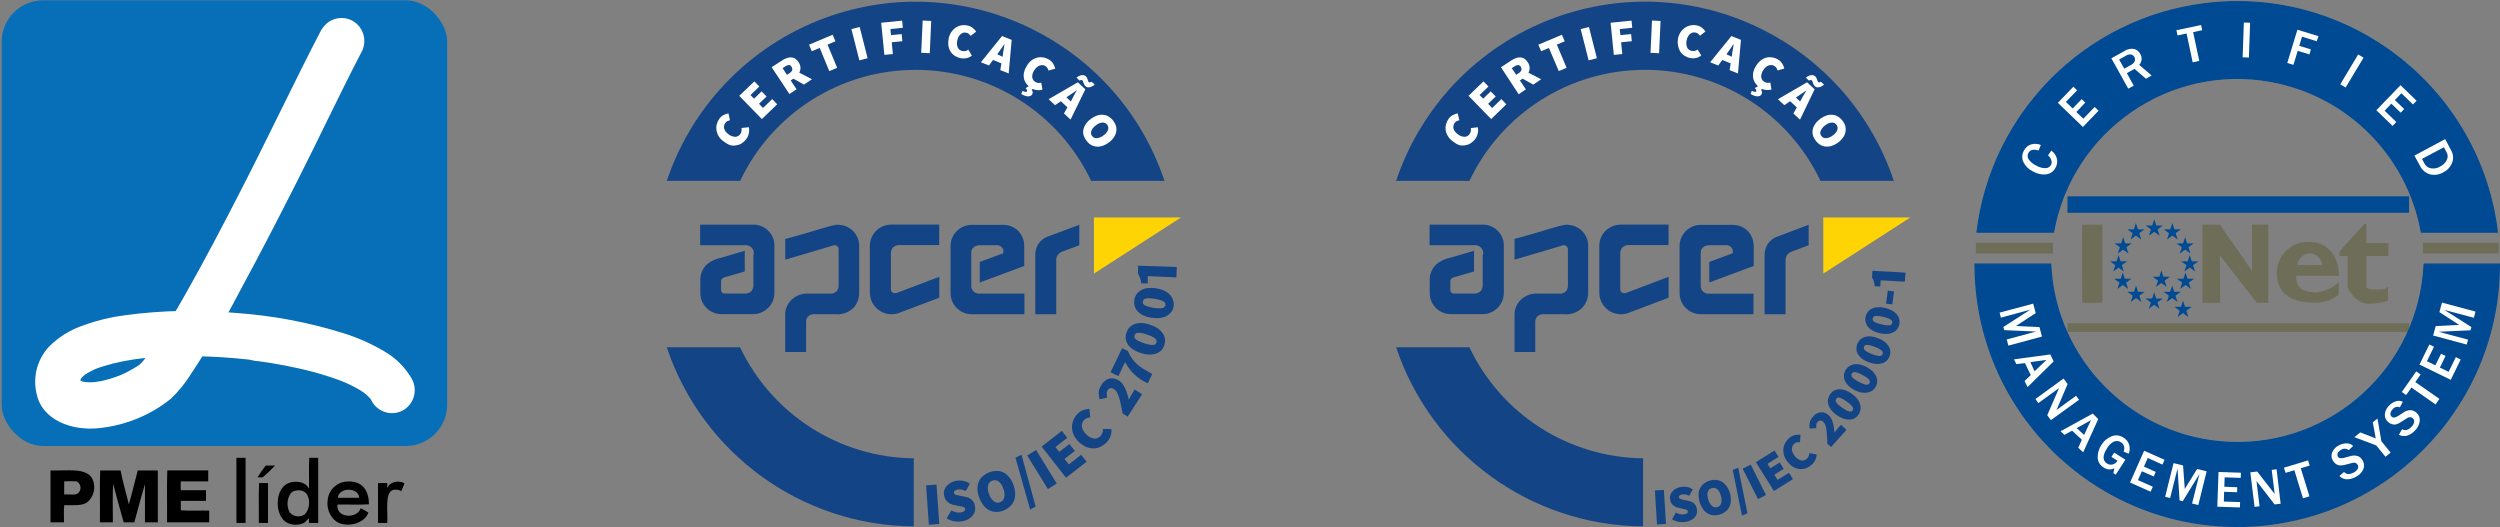 <svg xmlns="http://www.w3.org/2000/svg" id="Camada_2" data-name="Camada 2" viewBox="0 0 571.73 120.53"><rect x="0" y="0" width="571.73" height="120.53" fill="#808080" stroke="none"/><defs><style>      .cls-1 {        fill: #066fb7;      }      .cls-2 {        fill: #134485;      }      .cls-3 {        stroke: #004a94;        stroke-miterlimit: 3.86;        stroke-width: .28px;      }      .cls-3, .cls-4 {        fill: none;      }      .cls-5, .cls-6 {        fill: #fff;      }      .cls-7, .cls-8 {        fill: #6e6d58;      }      .cls-9 {        fill: #ffd405;      }      .cls-6, .cls-8, .cls-10 {        fill-rule: evenodd;      }      .cls-11 {        fill: #004a94;      }    </style></defs><g id="Camada_1-2" data-name="Camada 1"><g><path class="cls-2" d="M169.25,79.41h-16.77c8.14,24.32,30.84,40.79,56.49,40.97v-15.57c-17.01-.17-32.44-10.03-39.73-25.41"></path><path class="cls-2" d="M209.4,15.97c17.16,0,32.79,9.89,40.14,25.39h16.77C255.79,9.94,221.78-7.01,190.35,3.51c-17.86,5.98-31.88,20-37.86,37.86h16.77c7.35-15.51,22.98-25.4,40.14-25.39"></path><path class="cls-2" d="M236.76,57.89v13.98h4.79v-12.35c-.02-.91.56-1.72,1.43-1.99l3.85-1.45v-4.67l-7.46,2.78c-.75.33-1.4.87-1.87,1.55-.41.65-.67,1.39-.74,2.16"></path><path class="cls-2" d="M214.81,68.07v-4.77l-9.44,3.58c-.71.37-1.63.15-1.63-.74v-8.2c-.01-.46.14-.9.42-1.26.33-.36.78-.58,1.26-.64h9.37v-4.67h-11.08c-2.58.04-4.67,2.09-4.78,4.67v10.98c.07,2.74,2.35,4.91,5.09,4.85.47-.01.93-.09,1.38-.23l9.4-3.56Z"></path><path class="cls-2" d="M223.47,67.09c-.84-.19-1.42-.97-1.35-1.83v-7.37c-.04-.43.1-.85.38-1.17.39-.4.93-.63,1.49-.64h3.87c.11-.02.23-.02.34,0,.61.09,1.11.54,1.26,1.14v.68l-5.4,2.01v4.69l10.18-3.78v-4.62c0-1.32-.55-2.59-1.5-3.51-.87-.79-1.99-1.24-3.17-1.26h-7.25c-2.63-.05-4.82,2-4.93,4.63v10.76c-.12,2.67,1.95,4.92,4.61,5.04.05,0,.1,0,.14,0h12.14v-4.71h-10.76l-.05-.06Z"></path><path class="cls-2" d="M179.58,54.64v4.74l10.84-3.2c.47-.24,1.04-.05,1.27.41.07.13.1.28.1.43v8.38c0,.47-.19.92-.52,1.26-.36.34-.85.52-1.35.49h-4.79c-1.52-.15-3.04.37-4.15,1.43-.95.93-1.47,2.23-1.41,3.56v8.36h4.78v-6.81c-.08-.93.61-1.75,1.54-1.83.08,0,.17,0,.25,0h4.82c1.58.17,3.14-.38,4.26-1.5.76-.86,1.21-1.96,1.26-3.1v-10.74c.15-2.49-1.62-4.68-4.09-5.05-.87-.11-.97-.26-4.48.78-4.02,1.26-8.35,2.41-8.35,2.41"></path><path class="cls-2" d="M172.3,58.14v6.67c.07.59-.06,1.18-.38,1.68-.41.47-1.02.71-1.64.64h-4.5c-.44.05-.83-.26-.88-.7,0-.05,0-.1,0-.15v-1.73c-.03-.26.04-.53.19-.74.22-.26.54-.43.88-.47l4.35-1.26v-4.73l-5.37,1.59c-1.24.21-2.4.76-3.36,1.58-.85.85-1.36,1.99-1.43,3.19v3.31c0,2.63,2.11,4.78,4.74,4.82h7.25c2.63.04,4.81-2.01,4.95-4.63v-10.67c.2-2.65-1.79-4.97-4.45-5.16-.2-.01-.4-.02-.6,0h-11.93v4.69h10.09c.56-.07,1.12.09,1.55.44.48.4.72,1.02.63,1.64"></path><polygon class="cls-9" points="250.17 49.73 250.17 62.57 270.09 49.73 250.17 49.73"></polygon><path class="cls-2" d="M211.79,110.99l2.38-.16.63,8.99-2.38.18-.63-9.01Z"></path><path class="cls-2" d="M217.59,116.74c.36.2.75.35,1.15.44.36.07.73.07,1.08,0,.27-.04.53-.15.74-.32.14-.13.2-.32.15-.5-.01-.1-.06-.18-.13-.25-.08-.07-.18-.12-.28-.16-.13-.06-.27-.09-.42-.11l-.54-.11-1.19-.25c-.26-.05-.51-.13-.74-.24-.24-.11-.47-.25-.67-.43-.21-.18-.38-.39-.52-.63-.15-.26-.26-.55-.3-.85-.1-.37-.1-.75,0-1.12.1-.36.28-.7.52-1,.26-.32.58-.58.93-.78.39-.23.82-.39,1.26-.47.53-.09,1.07-.09,1.6,0,.56.09,1.1.31,1.56.64l-.91,1.69c-.3-.15-.63-.26-.96-.33-.31-.05-.62-.05-.93,0-.24.04-.46.13-.66.28-.14.12-.21.31-.16.49.04.22.22.39.44.43l1.03.23,1.15.23c.54.09,1.04.32,1.45.68.4.38.66.88.73,1.43.08.37.08.75,0,1.12-.09.38-.26.73-.5,1.03-.28.33-.61.61-.98.82-.44.25-.92.42-1.43.5-.59.1-1.2.1-1.79,0-.64-.09-1.26-.32-1.8-.67l1.1-1.79Z"></path><path class="cls-2" d="M229.4,116.79c-.55.21-1.14.3-1.73.28-.54-.03-1.06-.18-1.54-.43-.49-.29-.92-.67-1.26-1.12-.41-.53-.73-1.13-.95-1.77-.24-.63-.37-1.3-.38-1.97-.01-.57.1-1.14.32-1.67.21-.49.54-.92.95-1.26.45-.38.96-.68,1.51-.87.55-.2,1.13-.29,1.72-.28.54,0,1.07.15,1.54.4.49.28.91.65,1.26,1.08.41.53.73,1.13.95,1.77.23.63.36,1.3.38,1.97.01.58-.1,1.15-.32,1.69-.21.49-.53.92-.93,1.26-.44.4-.95.71-1.51.91ZM228.7,114.86c.5-.17.87-.59.97-1.11.13-.67.05-1.36-.21-1.99-.18-.64-.56-1.22-1.07-1.64-.41-.31-.96-.39-1.44-.2-.49.16-.86.56-.98,1.06-.13.66-.06,1.34.2,1.96.19.65.58,1.24,1.1,1.68.4.34.95.44,1.44.25Z"></path><path class="cls-2" d="M232.24,104.67l1.36-.69,3.25,11.87-1.26.69-3.36-11.87Z"></path><path class="cls-2" d="M234.91,104.16l2.03-1.26,4.73,7.68-2.03,1.26-4.73-7.68Z"></path><path class="cls-2" d="M238.23,102.12l4.59-3.58,1.26,1.58-2.71,2.12.87,1.11,2.32-1.8,1.26,1.58-2.38,1.82,1,1.26,2.81-2.21,1.26,1.58-4.71,3.67-5.58-7.11Z"></path><path class="cls-2" d="M246.81,101.15c-.52-.47-.95-1.04-1.26-1.67-.25-.54-.38-1.13-.39-1.73-.01-.57.09-1.13.3-1.65.22-.53.53-1.02.93-1.43.37-.4.83-.7,1.34-.88.46-.17.94-.26,1.43-.28l.16,1.97c-.27.02-.53.07-.78.15-.25.09-.47.24-.64.44-.19.19-.32.43-.4.68-.09.26-.11.54-.08.82.05.3.15.6.29.87.18.32.41.62.68.87.47.52,1.09.86,1.78.97.55.08,1.1-.13,1.48-.54.22-.22.39-.49.48-.79.08-.27.11-.56.09-.85h1.94c.12,1.11-.27,2.22-1.05,3.03-.4.41-.87.75-1.38,1.01-.49.25-1.03.39-1.58.4-.58.02-1.16-.09-1.7-.32-.61-.26-1.16-.63-1.64-1.08Z"></path><path class="cls-2" d="M256.73,94.54c-.13-.7-.25-1.34-.38-1.93-.13-.59-.25-1.12-.39-1.59-.13-.44-.3-.86-.5-1.26-.15-.3-.37-.55-.64-.74-.25-.19-.57-.28-.88-.25-.27.05-.51.22-.64.47-.15.24-.23.52-.21.81.02.3.06.59.13.88l-1.77.38c-.08-.3-.13-.61-.16-.92-.03-.28-.03-.56,0-.83.03-.27.1-.54.2-.79.12-.28.26-.55.43-.81.22-.35.49-.66.82-.91.3-.22.64-.38,1-.47.36-.08.73-.08,1.08,0,.4.08.77.24,1.11.47.31.2.58.46.79.76.24.33.44.69.61,1.06.19.41.35.83.48,1.26.13.42.25.83.35,1.26l.34-.68c.14-.25.25-.45.37-.62l.64-1.01,1.68,1.08-3.31,5.13-1.14-.74Z"></path><path class="cls-2" d="M260.82,86.75c-.47-.33-.92-.68-1.35-1.07-.41-.39-.79-.81-1.14-1.26-.38-.51-.73-1.05-1.03-1.61l-1.53,3.2-1.8-.87,2.65-5.5,1.32.63c.27.63.6,1.23.98,1.79.34.46.73.89,1.16,1.26.45.41.94.77,1.46,1.08.56.34,1.26.71,1.98,1.12l-1.03,2.14c-.57-.28-1.13-.59-1.68-.92Z"></path><path class="cls-2" d="M266.28,78.87c-.13.47-.38.91-.72,1.26-.34.34-.75.59-1.2.74-.51.17-1.05.25-1.59.21-.66-.03-1.31-.15-1.93-.35-.62-.2-1.2-.48-1.74-.83-.45-.29-.84-.66-1.15-1.1-.26-.38-.43-.81-.5-1.26-.06-.48,0-.96.15-1.41.13-.47.38-.91.72-1.26.32-.34.72-.6,1.16-.76.5-.17,1.03-.25,1.56-.23.65.02,1.29.14,1.9.35.62.2,1.22.48,1.77.83.45.3.84.67,1.16,1.11.27.38.46.81.54,1.26.07.48.02.97-.14,1.43ZM264.47,78.28c.03-.14.03-.29,0-.43-.05-.17-.15-.32-.29-.43-.21-.19-.45-.34-.71-.45-.41-.19-.83-.35-1.26-.49-.41-.15-.83-.26-1.26-.34-.27-.04-.55-.04-.82,0-.17.01-.33.09-.45.2-.1.1-.18.23-.23.37-.04.14-.04.29,0,.43.04.16.13.31.26.42.2.18.43.33.68.44.41.19.83.35,1.26.49.41.14.83.26,1.26.34.28.06.56.08.85.06.18,0,.34-.08.48-.19.12-.11.2-.26.23-.42h0Z"></path><path class="cls-2" d="M268.39,70.09c-.07.46-.26.89-.53,1.26-.28.38-.64.7-1.06.92-.49.24-1.01.39-1.55.45-.65.07-1.31.05-1.96-.06-.64-.09-1.26-.27-1.84-.53-.47-.22-.9-.54-1.26-.92-.33-.34-.57-.75-.69-1.2-.14-.46-.17-.95-.08-1.43.13-.95.71-1.78,1.56-2.23.47-.25.98-.41,1.51-.47.64-.07,1.29-.05,1.93.06.65.1,1.28.28,1.88.56.47.23.9.54,1.26.92.34.36.59.79.73,1.26.14.45.17.93.09,1.4ZM266.5,69.79c.04-.14.04-.29,0-.43-.07-.16-.19-.3-.34-.39-.24-.14-.51-.25-.78-.33-.41-.13-.83-.23-1.26-.29-.44-.08-.89-.13-1.34-.15-.28-.01-.55.02-.82.09-.17.03-.31.12-.42.25-.09.12-.14.26-.16.4-.04.14-.04.29,0,.43.06.16.17.29.32.38.23.14.48.25.74.33.41.12.84.22,1.26.29.45.08.9.13,1.35.15.28,0,.57-.02.85-.08.17-.04.32-.13.44-.25.1-.11.16-.25.18-.4h-.01Z"></path><path class="cls-2" d="M262.49,63.14v1.67h-1.48c-.07-.43-.17-.85-.3-1.26-.12-.37-.28-.72-.48-1.05l.06-1.74,8.83.3-.09,2.38-6.55-.3Z"></path><path class="cls-5" d="M165.54,32.38c-.47-.32-.87-.72-1.17-1.2-.26-.42-.43-.88-.52-1.36-.07-.46-.05-.93.06-1.38.11-.45.31-.88.58-1.26.26-.36.59-.66.98-.87.35-.18.73-.31,1.12-.38l.35,1.56c-.21.05-.41.12-.61.21-.19.11-.35.26-.47.44-.13.17-.22.38-.25.59-.05.22-.05.45,0,.67.07.24.18.47.33.68.19.23.41.45.66.63.44.36.99.56,1.55.58.46-.01.88-.24,1.14-.62.15-.2.25-.44.29-.69.04-.23.04-.47,0-.71l1.67-.18c.1.46.1.93,0,1.39-.08.46-.26.89-.53,1.26-.28.38-.61.71-1,.98-.38.26-.81.44-1.26.5-.46.1-.94.1-1.4,0-.56-.19-1.08-.48-1.53-.87Z"></path><path class="cls-5" d="M169.05,21.92l3.47-3.31,1.14,1.17-2.03,1.96.81.83,1.73-1.67,1.14,1.17-1.73,1.67.91.95,2.11-2.03,1.14,1.19-3.51,3.38-5.16-5.31Z"></path><path class="cls-5" d="M183.87,19.35l-2.42-1.36-.62.42,1.34,2.01-1.64,1.08-4.06-6.13,2.36-1.53c.32-.21.66-.39,1.01-.53.32-.12.66-.19,1-.19.33,0,.66.09.95.25.33.22.62.5.83.83.26.37.42.81.45,1.26,0,.4-.09.8-.28,1.16l2.91,1.5-1.83,1.22ZM179.97,17.11l.59-.38c.66-.44.81-.92.44-1.48-.11-.23-.35-.38-.61-.38-.3.04-.59.15-.83.33l-.59.39,1,1.51Z"></path><path class="cls-5" d="M187.45,10.96l-1.8.76-.63-1.5,5.4-2.28.63,1.5-1.8.76,2.2,5.3-1.8.76-2.18-5.29Z"></path><path class="cls-5" d="M194.71,6.65l1.89-.48,1.82,7.15-1.89.48-1.82-7.15Z"></path><path class="cls-5" d="M201.53,5.2l4.78-.48.16,1.63-2.84.29.14,1.4,2.43-.25.16,1.63-2.43.25.26,2.69-1.94.19-.73-7.34Z"></path><path class="cls-5" d="M211.02,4.7l1.94.09-.33,7.38-1.96-.1.34-7.37Z"></path><path class="cls-5" d="M216.93,8.91c.1-.56.31-1.09.62-1.56.27-.41.61-.76,1.01-1.03.79-.52,1.75-.7,2.67-.49.44.08.85.26,1.2.53.32.24.59.54.82.87l-1.26.96c-.14-.17-.29-.33-.45-.47-.17-.13-.37-.21-.58-.24-.21-.05-.43-.05-.64,0-.22.06-.43.17-.61.32-.19.16-.36.36-.48.58-.14.27-.24.56-.3.86-.15.55-.11,1.13.11,1.65.2.41.58.69,1.02.77.25.06.51.06.76,0,.23-.06.44-.16.63-.3l.81,1.36c-.37.29-.8.49-1.26.59-.44.09-.89.09-1.32,0-.45-.1-.87-.27-1.26-.5-.38-.23-.71-.54-.97-.91-.26-.38-.44-.81-.53-1.26-.1-.57-.09-1.15.03-1.72Z"></path><path class="cls-5" d="M229.01,14.49l-1.92-.77-.92,1.26-1.85-.74,4.84-6,2.2.88-.68,7.68-1.92-.77.25-1.54ZM229.28,12.97l.08-.53c0-.37.11-.76.18-1.17s.14-.82.19-1.26h0l-.68,1.01-.68.96-.3.43,1.22.57Z"></path><path class="cls-5" d="M235.44,19.63l.93.59-.44.32c.13.14.21.32.24.5.03.2-.02.41-.14.58-.1.16-.26.29-.44.34-.19.07-.39.09-.59.08-.24-.03-.48-.09-.71-.18-.26-.1-.51-.22-.74-.37l.29-.71c.2.11.41.19.63.23.15.05.31,0,.39-.14.04-.08.04-.18,0-.26-.07-.18-.17-.34-.32-.47l.9-.52ZM234.85,15c.3-.49.68-.91,1.14-1.26.4-.28.85-.48,1.32-.59.46-.09.93-.09,1.39,0,.45.09.88.27,1.26.52.38.23.69.55.92.93.21.34.36.71.45,1.1l-1.55.44c-.06-.21-.14-.41-.25-.59-.12-.18-.27-.33-.45-.44-.18-.12-.39-.19-.61-.21-.23-.02-.45,0-.67.08-.24.07-.47.2-.66.37-.23.2-.43.43-.59.69-.34.46-.51,1.01-.49,1.58.04.45.29.86.68,1.1.21.14.45.23.71.25.23.02.47,0,.69-.06l.26,1.58c-.44.13-.9.16-1.35.1-.45-.06-.88-.22-1.26-.47-.4-.24-.75-.56-1.03-.93-.28-.35-.48-.76-.58-1.2-.1-.47-.1-.95,0-1.41.13-.55.35-1.08.67-1.55Z"></path><path class="cls-5" d="M244.11,24.55l-1.5-1.4-1.34.9-1.46-1.36,6.67-3.87,1.73,1.6-3.38,6.93-1.51-1.4.79-1.39ZM244.89,23.21l.25-.47.54-1.07.61-1.05h0c-.32.21-.66.44-1,.69s-.67.45-.98.66l-.43.29,1.01.95ZM248.21,19.67c-.11-.1-.2-.22-.26-.35-.06-.13-.11-.24-.16-.37s-.08-.23-.11-.33c-.03-.09-.08-.17-.14-.24-.07-.06-.16-.09-.25-.09-.14.01-.27.07-.38.15l-.72-.67c.34-.33.79-.54,1.26-.59.32-.04.64.06.88.28.11.1.2.21.26.34.06.12.11.25.15.38l.11.33c.03.09.07.17.14.23.07.07.16.1.25.1.14-.01.28-.07.39-.15l.72.67c-.2.16-.42.3-.64.42-.18.09-.37.15-.57.18-.16.03-.33.03-.49,0-.17-.05-.32-.15-.44-.28Z"></path><path class="cls-5" d="M248.4,32.09c-.28-.38-.49-.81-.62-1.26-.09-.42-.09-.85,0-1.26.1-.45.3-.88.57-1.26.32-.45.72-.84,1.17-1.16.44-.33.93-.58,1.45-.76.44-.14.91-.18,1.38-.13.45.04.88.19,1.26.44.4.26.76.59,1.03.98.28.38.49.81.62,1.26.09.42.09.85,0,1.26-.1.45-.29.88-.56,1.26-.31.45-.71.84-1.16,1.15-.44.34-.93.6-1.46.76-.45.15-.92.2-1.39.15-.45-.05-.88-.19-1.26-.43-.41-.27-.76-.61-1.03-1.01ZM249.76,31.1c.24.35.66.55,1.08.5.56-.06,1.08-.28,1.51-.63.47-.3.84-.74,1.05-1.26.14-.4.07-.84-.18-1.17-.25-.34-.64-.53-1.06-.52-.55.04-1.07.25-1.49.61-.47.31-.85.74-1.07,1.26-.18.4-.12.87.15,1.21h0Z"></path></g><g><polygon class="cls-11" points="472.82 44.9 550.94 44.9 550.94 48.66 472.82 48.66 472.82 44.9 472.82 44.9"></polygon><polygon class="cls-7" points="472.82 73.91 550.94 73.91 550.94 75.9 472.82 75.9 472.82 73.91 472.82 73.91"></polygon><rect class="cls-7" x="451.86" y="55.52" width="17.63" height="2.48"></rect><rect class="cls-7" x="554.12" y="55.52" width="17.33" height="2.48"></rect><polygon class="cls-8" points="476.19 69.25 476.14 51.37 480.8 51.37 480.8 69.25 476.19 69.25"></polygon><polygon class="cls-8" points="503.68 69.25 503.68 51.37 507.67 51.37 515.02 61.95 515.02 51.37 518.74 51.37 518.74 69.25 516.11 69.25 507.67 58.39 507.74 69.25 503.68 69.25"></polygon><path class="cls-8" d="M534.83,64.4v3.04c-1.68,1.27-3.75,1.89-5.85,1.76-2.73,0-5.46-.75-6.76-2.28-1.06-1.29-1.62-2.92-1.55-4.59.08-3.9,3.27-7.02,7.17-7.03,5.82,0,7.1,5.03,7.05,7.77h-9.78c0,1.04-.09,3.77,4.33,3.77,2.36.06,5.23-1.74,5.39-2.45ZM531.06,60.63c-.1-1.52-1.37-2.7-2.89-2.69-1.45.09-2.62,1.21-2.77,2.65l5.66.04Z"></path><path class="cls-8" d="M546.21,55.6v2.94h-5.03v6.79c0,.26-.28.98,2.7.87,1.55,0,1.56-.2,2.24-.64v3.26c-1.41.41-2.87.63-4.34.65-3.32,0-4.88-3.7-4.88-3.77v-7.13h-1.87v-1.04s1.56-1.8,3.14-3.53c.99-1.09,2.51-2.74,2.51-2.73s.48-.21.48.11v4.2l5.04.03Z"></path><polygon class="cls-11" points="486.68 66.07 485.46 65.18 484.24 66.07 484.71 64.64 483.49 63.75 484.99 63.75 485.46 62.31 485.93 63.75 487.43 63.75 486.21 64.64 486.68 66.07"></polygon><polygon class="cls-11" points="485.71 62.09 484.5 61.19 483.28 62.09 483.75 60.64 482.53 59.76 484.04 59.76 484.5 58.33 484.97 59.76 486.46 59.76 485.24 60.64 485.71 62.09"></polygon><polygon class="cls-11" points="486.76 57.97 485.54 57.09 484.32 57.97 484.79 56.54 483.57 55.66 485.08 55.66 485.54 54.23 486.01 55.66 487.52 55.66 486.3 56.54 486.76 57.97"></polygon><polygon class="cls-11" points="489.69 54.77 488.46 53.87 487.25 54.77 487.72 53.33 486.5 52.44 488 52.44 488.46 51.01 488.94 52.44 490.44 52.44 489.23 53.33 489.69 54.77"></polygon><polygon class="cls-11" points="493.88 53.9 492.66 53.01 491.44 53.9 491.91 52.47 490.69 51.57 492.2 51.57 492.66 50.14 493.13 51.57 494.64 51.57 493.42 52.47 493.88 53.9"></polygon><polygon class="cls-11" points="489.72 69.05 488.5 68.16 487.28 69.05 487.74 67.62 486.52 66.73 488.03 66.73 488.5 65.3 488.96 66.73 490.47 66.73 489.25 67.62 489.72 69.05"></polygon><polygon class="cls-11" points="493.86 70.6 492.64 69.72 491.43 70.6 491.89 69.17 490.66 68.28 492.17 68.28 492.64 66.85 493.1 68.28 494.61 68.28 493.39 69.17 493.86 70.6"></polygon><polygon class="cls-11" points="498.58 66.07 499.8 65.18 501.02 66.07 500.56 64.64 501.78 63.75 500.27 63.75 499.8 62.31 499.34 63.75 497.83 63.75 499.05 64.64 498.58 66.07"></polygon><polygon class="cls-11" points="499.55 62.09 500.77 61.19 501.99 62.09 501.53 60.64 502.75 59.76 501.24 59.76 500.77 58.33 500.31 59.76 498.8 59.76 500.02 60.64 499.55 62.09"></polygon><polygon class="cls-11" points="498.51 57.97 499.72 57.09 500.95 57.97 500.48 56.54 501.69 55.66 500.18 55.66 499.72 54.23 499.25 55.66 497.75 55.66 498.97 56.54 498.51 57.97"></polygon><polygon class="cls-11" points="495.58 54.77 496.8 53.87 498.02 54.77 497.55 53.33 498.76 52.44 497.26 52.44 496.8 51.01 496.33 52.44 494.82 52.44 496.04 53.33 495.58 54.77"></polygon><polygon class="cls-11" points="495.54 69.05 496.76 68.16 497.98 69.05 497.51 67.62 498.73 66.73 497.23 66.73 496.76 65.3 496.29 66.73 494.79 66.73 496.01 67.62 495.54 69.05"></polygon><polygon class="cls-11" points="493.06 65.61 494.28 64.73 495.5 65.61 495.04 64.17 496.26 63.29 494.75 63.29 494.28 61.86 493.82 63.29 492.31 63.29 493.53 64.17 493.06 65.61"></polygon><polygon class="cls-11" points="498.02 72.5 499.24 71.6 500.46 72.5 499.99 71.06 501.21 70.17 499.7 70.17 499.24 68.74 498.77 70.17 497.26 70.17 498.48 71.06 498.02 72.5"></polygon><path class="cls-11" d="M469.61,53.08c4.19-23.24,26.43-38.68,49.66-34.48,17.57,3.17,31.32,16.92,34.48,34.48h17.38c-4-32.86-33.89-56.25-66.75-52.25-27.36,3.33-48.92,24.89-52.25,52.25h17.48Z"></path><path class="cls-3" d="M469.61,53.08c4.19-23.24,26.43-38.68,49.66-34.48,17.57,3.17,31.32,16.92,34.48,34.48h17.38c-4-32.86-33.89-56.25-66.75-52.25-27.36,3.33-48.92,24.89-52.25,52.25h17.48Z"></path><path class="cls-11" d="M554.39,60.4c-1.07,23.59-21.06,41.84-44.65,40.77-22.09-1-39.77-18.68-40.77-40.77h-17.29c-.02,33.11,26.81,59.97,59.92,59.98,33.11.02,59.97-26.81,59.98-59.92v-.06h-17.2Z"></path><path class="cls-3" d="M554.39,60.4c-1.07,23.59-21.06,41.84-44.65,40.77-22.09-1-39.77-18.68-40.77-40.77h-17.29c-.02,33.11,26.81,59.97,59.92,59.98,33.11.02,59.97-26.81,59.98-59.92v-.06h-17.2Z"></path><path class="cls-6" d="M468.36,35.55l.75-1.11c.61.41,1.05,1.03,1.26,1.74.2.75.09,1.54-.3,2.21-.28.56-.75,1-1.32,1.26-.57.23-1.19.31-1.8.23-.7-.09-1.38-.31-2-.65-.96-.45-1.73-1.21-2.21-2.15-.4-.84-.35-1.82.11-2.63.32-.65.89-1.15,1.57-1.4.76-.23,1.57-.2,2.3.1l-.5,1.26c-1.17-.35-1.95-.15-2.35.58-.25.46-.22,1.03.08,1.46.44.61,1.03,1.1,1.71,1.41.65.4,1.39.61,2.15.6.53,0,1.01-.3,1.26-.77.18-.37.18-.81,0-1.18-.13-.38-.38-.72-.7-.96Z"></path><polygon class="cls-6" points="479.92 25.32 476.34 29.04 470.62 23.51 474.16 19.84 475.02 20.65 472.45 23.31 474.01 24.8 476.06 22.68 476.89 23.47 474.84 25.61 476.44 27.15 479.03 24.46 479.92 25.32"></polygon><path class="cls-6" d="M492.07,17.27l-1.32.73-2.6-2.25-1.76.97,1.58,2.87-1.26.69-3.86-6.95,3.02-1.67c.64-.43,1.42-.6,2.18-.47.61.16,1.12.58,1.4,1.14.5.79.41,1.82-.23,2.51l2.85,2.43ZM485.78,15.71l1.56-.86c.38-.17.68-.48.86-.86.12-.32.08-.68-.1-.97-.15-.29-.42-.49-.74-.55-.37-.06-.75.01-1.07.21l-1.66.93,1.16,2.09Z"></path><polygon class="cls-6" points="502.96 13.93 501.45 14.25 500.05 7.66 497.98 8.1 497.73 6.91 503.37 5.72 503.63 6.91 501.55 7.35 502.96 13.93"></polygon><rect class="cls-5" x="509.75" y="8.43" width="7.96" height="1.43" transform="translate(486.57 522.25) rotate(-87.99)"></rect><polygon class="cls-6" points="524.49 14.83 523.08 14.4 525.4 6.8 530.21 8.27 529.84 9.44 526.45 8.39 525.82 10.48 528.48 11.3 528.15 12.44 525.47 11.63 524.49 14.83"></polygon><rect class="cls-5" x="533.89" y="15.52" width="7.96" height="1.43" transform="translate(247.08 469.02) rotate(-59.02)"></rect><polygon class="cls-6" points="547.17 28.8 543.45 25.21 548.98 19.48 552.65 23.04 551.83 23.89 549.18 21.33 547.69 22.88 549.82 24.94 549.02 25.77 546.88 23.71 545.35 25.32 548.02 27.91 547.17 28.8"></polygon><path class="cls-6" d="M552.16,35.58l7.03-3.77,1.37,2.59c.5.86.58,1.91.21,2.84-.39.96-1.12,1.75-2.05,2.2-.9.52-1.96.67-2.97.44-1.05-.31-1.91-1.05-2.36-2.04l-1.23-2.26ZM553.9,36.33l.55,1.06c.28.55.8.96,1.41,1.09.76.15,1.56,0,2.21-.41.63-.31,1.15-.82,1.47-1.45.3-.55.3-1.2,0-1.75l-.63-1.19-5.02,2.65Z"></path><polygon class="cls-6" points="459.3 79.04 458.92 77.63 465.65 75.82 458.36 75.5 458.16 74.77 464.32 70.82 457.59 72.64 457.29 71.5 464.97 69.44 465.55 71.6 461.04 74.55 466.41 74.8 466.98 76.97 459.3 79.04"></polygon><path class="cls-6" d="M463.68,88.52l-.68-1.37,1.42-1.37-1.33-2.74-1.97.23-.54-1.09,8.3-1.12.78,1.58-5.97,5.88ZM465.29,84.9l2.74-2.6-3.7.52.96,2.09Z"></path><path class="cls-6" d="M469.01,96.09l-.82-1.13,2.35-5.41c0-.08.09-.21.16-.4l.18-.39-4.72,3.42-.68-.93,6.44-4.68.93,1.26-2.15,5.03s-.15.34-.4.91l4.49-3.26.67.92-6.45,4.66Z"></path><path class="cls-6" d="M476.4,103.44l-1.12-1.04.83-1.82-2.24-2.09-1.75.96-.89-.83,7.36-4.04,1.26,1.26-3.45,7.61ZM476.62,99.47l1.57-3.38-3.27,1.81,1.7,1.57Z"></path><path class="cls-6" d="M486.06,105.14l-2.21,3.42-.53-.35.21-1.13c-.78.42-1.74.35-2.45-.18-.84-.48-1.36-1.38-1.36-2.35,0-1.01.31-2,.88-2.84.54-.89,1.37-1.57,2.34-1.95.92-.35,1.95-.21,2.74.36.62.37,1.07.96,1.26,1.66.18.66.13,1.36-.13,1.99l-1.17-.5c.39-.76.13-1.69-.6-2.13-.45-.31-1.02-.37-1.53-.18-.68.31-1.24.83-1.6,1.48-1.09,1.68-1.12,2.87-.06,3.56.37.25.83.33,1.26.23.48-.12.89-.43,1.14-.86l-1.38-.89.63-.97,2.57,1.62Z"></path><polygon class="cls-6" points="491.83 112.45 487.12 110.35 490.35 103.08 495.02 105.16 494.53 106.25 491.18 104.74 490.3 106.71 493 107.92 492.54 108.97 489.83 107.77 488.93 109.8 492.33 111.31 491.83 112.45"></polygon><polygon class="cls-6" points="502.73 115.51 501.31 115.15 503 108.4 499.17 114.62 498.45 114.44 497.98 107.15 496.29 113.9 495.15 113.61 497.07 105.91 499.25 106.45 499.64 111.82 502.46 107.25 504.64 107.79 502.73 115.51"></polygon><polygon class="cls-6" points="512.25 116.05 507.08 115.88 507.36 107.93 512.48 108.11 512.44 109.29 508.76 109.16 508.68 111.31 511.64 111.43 511.6 112.57 508.64 112.47 508.57 114.7 512.29 114.82 512.25 116.05"></polygon><path class="cls-6" d="M521.56,115.2l-1.38.16-3.61-4.68c-.06,0-.15-.19-.28-.34l-.25-.34.7,5.78-1.14.14-.97-7.9,1.57-.19,3.38,4.34s.24.29.62.78l-.68-5.49,1.12-.14.92,7.87Z"></path><polygon class="cls-6" points="528.15 113.5 526.67 113.95 524.7 107.53 522.69 108.14 522.32 106.96 527.84 105.28 528.2 106.46 526.17 107.08 528.15 113.5"></polygon><path class="cls-6" d="M534.99,108.86l1.08-.93c.53.6,1.26.64,2.25.1.37-.18.68-.47.88-.83.15-.27.15-.59,0-.86-.1-.19-.26-.35-.45-.44-.29-.11-.61-.11-.91,0l-1.52.39c-.41.12-.83.17-1.26.15-.32-.04-.62-.16-.88-.35-.28-.2-.51-.46-.68-.77-.34-.57-.4-1.27-.14-1.89.29-.67.81-1.22,1.46-1.55.56-.32,1.18-.48,1.82-.49.57-.02,1.11.2,1.51.6l-1.02.96c-.49-.41-1.2-.45-1.72-.08-.33.15-.6.42-.77.74-.13.25-.13.54,0,.79.23.4.7.5,1.43.3l1.35-.36c.61-.22,1.28-.22,1.89,0,.43.2.78.54,1.01.97.38.61.43,1.38.13,2.04-.35.74-.94,1.33-1.67,1.7-.62.36-1.33.55-2.05.57-.66-.02-1.28-.29-1.74-.77Z"></path><polygon class="cls-6" points="546.72 103.51 545.54 104.46 543.42 101.86 538.43 99.98 539.78 98.89 543.31 100.26 542.64 96.56 543.71 95.71 544.6 100.9 546.72 103.51"></polygon><path class="cls-6" d="M548.6,99.42l.74-1.26c.68.41,1.41.21,2.18-.6.3-.28.5-.65.58-1.06.05-.3-.05-.61-.28-.82-.15-.15-.35-.25-.57-.28-.31,0-.61.1-.86.29l-1.33.84c-.34.24-.73.42-1.13.53-.31.07-.64.04-.94-.06-.33-.1-.63-.28-.88-.52-.5-.44-.77-1.08-.72-1.75.07-.73.4-1.41.92-1.92.43-.47.97-.83,1.57-1.03.54-.19,1.13-.15,1.63.11l-.68,1.26c-.6-.25-1.29-.06-1.67.47-.26.25-.43.58-.49.93-.03.28.07.55.28.74.34.31.82.26,1.46-.15l1.17-.75c.51-.4,1.15-.61,1.8-.59.47.07.91.28,1.26.6.55.47.82,1.18.74,1.9-.11.81-.48,1.56-1.07,2.14-.48.54-1.09.94-1.77,1.18-.65.2-1.34.12-1.94-.2Z"></path><polygon class="cls-6" points="557.87 91.22 556.99 92.49 551.48 88.63 550.26 90.35 549.26 89.65 552.58 84.93 553.58 85.64 552.36 87.37 557.87 91.22"></polygon><polygon class="cls-6" points="562.74 82.22 560.47 86.87 553.32 83.37 555.57 78.78 556.63 79.3 555.02 82.61 556.95 83.55 558.25 80.9 559.28 81.4 557.98 84.07 559.98 85.03 561.63 81.68 562.74 82.22"></polygon><polygon class="cls-6" points="566.13 71.26 565.75 72.67 559.03 70.88 565.19 74.8 565 75.53 557.69 75.87 564.42 77.67 564.12 78.8 556.44 76.73 557.02 74.57 562.4 74.3 557.87 71.38 558.46 69.2 566.13 71.26"></polygon></g><g><path class="cls-2" d="M336.03,79.41h-16.75c8.14,24.32,30.83,40.79,56.48,40.97v-15.57c-17.01-.17-32.44-10.03-39.73-25.41"></path><path class="cls-2" d="M376.19,15.97c17.16,0,32.79,9.89,40.14,25.39h16.77c-10.52-31.43-44.53-48.38-75.96-37.86-17.86,5.98-31.88,20-37.86,37.86h16.77c7.35-15.51,22.98-25.39,40.14-25.39"></path><path class="cls-2" d="M403.55,57.89v13.98h4.79v-12.35c-.02-.91.56-1.72,1.43-1.99l3.85-1.45v-4.67l-7.46,2.81c-.74.33-1.38.85-1.85,1.51-.41.65-.67,1.39-.76,2.16"></path><path class="cls-2" d="M381.6,68.07v-4.77l-9.42,3.58c-.72.37-1.64.14-1.64-.74v-8.2c-.01-.46.14-.9.42-1.26.33-.36.78-.58,1.26-.64h9.37v-4.67h-11.06c-1.34.04-2.6.61-3.52,1.58-.77.85-1.21,1.94-1.26,3.09v10.98c.06,2.74,2.33,4.91,5.06,4.85.47-.01.94-.09,1.39-.23l9.4-3.56Z"></path><path class="cls-2" d="M390.26,67.09c-.82-.19-1.38-.94-1.32-1.78v-7.42c-.04-.43.1-.85.38-1.17.39-.4.93-.63,1.49-.64h3.87c.11-.02.23-.02.34,0,.61.09,1.11.54,1.26,1.14v.68l-5.39,2.01v4.69l10.17-3.78v-4.62c0-1.32-.55-2.59-1.5-3.51-.87-.79-1.99-1.24-3.17-1.26h-7.33c-2.63-.06-4.83,2-4.95,4.63v10.75c-.11,2.67,1.96,4.93,4.64,5.04.04,0,.08,0,.12,0h12.14v-4.69h-10.75v-.06Z"></path><path class="cls-2" d="M346.36,54.64v4.74l10.84-3.2c.47-.24,1.04-.05,1.27.41.07.13.1.28.1.43v8.38c0,.47-.18.92-.5,1.26-.37.34-.86.52-1.36.49h-4.78c-1.53-.15-3.04.37-4.16,1.43-.95.94-1.46,2.23-1.41,3.56v8.36h4.74v-6.81c-.02-.49.16-.97.49-1.34.34-.32.79-.49,1.26-.49h4.81c1.55.16,3.09-.39,4.2-1.49.79-.85,1.26-1.95,1.34-3.1v-10.75c.16-2.49-1.62-4.68-4.09-5.05-.86-.11-.97-.26-4.48.78-4.02,1.26-8.35,2.41-8.35,2.41"></path><path class="cls-2" d="M339.08,58.14v6.67c.07.59-.06,1.18-.38,1.68-.41.47-1.02.71-1.64.64h-4.5c-.44.04-.84-.28-.88-.73,0-.04,0-.08,0-.12v-1.73c-.03-.26.03-.53.19-.74.23-.32.53-.35.88-.47l4.35-1.26v-4.73l-5.42,1.59c-1.22.23-2.35.77-3.29,1.58-.85.85-1.36,1.99-1.43,3.19v3.31c0,2.64,2.12,4.78,4.76,4.82h7.24c2.63.04,4.82-2,4.95-4.63v-10.67c.2-2.65-1.79-4.97-4.45-5.16-.2-.01-.4-.02-.6,0h-11.93v4.69h10.09c.56-.07,1.12.09,1.55.44.48.4.72,1.02.63,1.64"></path><polygon class="cls-9" points="416.97 49.73 416.97 62.57 436.88 49.73 416.97 49.73"></polygon><path class="cls-2" d="M378.46,112.17l2.06-.13.48,7.77-2.06.14-.48-7.78Z"></path><path class="cls-2" d="M383.27,117.22c.31.17.64.3.98.39.31.07.63.07.93,0,.24-.01.47-.1.66-.24.11-.12.17-.28.14-.44,0-.08-.05-.16-.11-.21-.06-.07-.14-.12-.23-.15l-.35-.11-.47-.1-1.02-.25c-.22-.05-.44-.12-.64-.21-.2-.11-.39-.24-.57-.39-.17-.16-.32-.35-.43-.56-.12-.23-.2-.48-.24-.74-.05-.32-.03-.65.06-.96.1-.31.26-.6.48-.85.23-.27.51-.49.82-.66.35-.19.73-.32,1.12-.38.46-.08.93-.08,1.39,0,.48.09.94.29,1.34.58l-.82,1.44c-.26-.13-.54-.23-.82-.29-.27-.05-.54-.05-.81,0-.21.02-.4.1-.57.23-.13.1-.19.27-.15.43.03.19.18.34.37.37.21.08.5.14.88.23l1,.21c.47.09.9.3,1.26.62.33.34.54.79.59,1.26.07.32.07.64,0,.96-.09.33-.25.63-.47.88-.24.28-.53.51-.86.68-.39.21-.82.34-1.26.4-.51.08-1.04.08-1.55,0-.55-.1-1.06-.31-1.53-.62l.87-1.51Z"></path><path class="cls-2" d="M393.25,117.67c-.48.16-.99.21-1.5.16-.45-.05-.88-.2-1.26-.44-.43-.26-.79-.61-1.07-1.02-.65-.97-.99-2.11-.98-3.28.01-.5.13-.98.35-1.43.21-.41.5-.78.87-1.06.4-.31.85-.54,1.34-.68.48-.15.99-.2,1.49-.16.47.04.92.18,1.32.42.41.26.77.6,1.06,1,.33.48.59,1,.74,1.56.17.56.25,1.14.23,1.72,0,.5-.12,1-.34,1.45-.21.42-.5.79-.87,1.08-.41.32-.87.55-1.38.68ZM392.75,115.97c.43-.12.77-.46.88-.9.13-.58.1-1.18-.1-1.74-.12-.56-.4-1.07-.81-1.46-.35-.29-.83-.38-1.26-.24-.43.11-.77.44-.9.87-.14.56-.11,1.16.09,1.7.14.57.44,1.09.87,1.5.33.29.78.39,1.2.26h.03Z"></path><path class="cls-2" d="M396.26,107.46l1.26-.5,2.11,10.42-1.26.52-2.11-10.43Z"></path><path class="cls-2" d="M398.54,107.18l1.84-.93,3.49,6.96-1.83.92-3.51-6.95Z"></path><path class="cls-2" d="M401.55,105.7l4.26-2.67.92,1.46-2.52,1.58.64,1.03,2.16-1.34.91,1.46-2.14,1.34.73,1.19,2.62-1.64.91,1.46-4.36,2.72-4.13-6.6Z"></path><path class="cls-2" d="M408.86,105.7c-.39-.45-.68-.98-.86-1.55-.15-.49-.2-1.01-.15-1.53.05-.48.2-.95.44-1.38.25-.43.57-.81.96-1.12.36-.3.8-.52,1.26-.62.41-.09.84-.11,1.26-.08l-.13,1.72c-.23-.03-.46-.03-.68,0-.22.05-.43.15-.59.3-.19.14-.33.33-.43.54-.1.21-.15.45-.15.68,0,.27.05.54.15.79.13.29.29.57.49.82.35.49.85.85,1.43,1.02.44.1.91-.01,1.26-.3.22-.17.39-.38.5-.63.1-.23.15-.47.16-.72l1.67.26c-.02.49-.14.96-.35,1.4-.22.42-.52.78-.88,1.07-.37.31-.8.56-1.26.72-.45.17-.93.23-1.4.18-.5-.04-.98-.2-1.41-.45-.49-.3-.93-.68-1.29-1.14Z"></path><path class="cls-2" d="M417.87,101.44c0-.61,0-1.17-.06-1.69s-.06-1-.11-1.41c-.05-.37-.13-.74-.25-1.1-.09-.28-.25-.53-.45-.73-.19-.2-.45-.32-.72-.34-.24.01-.46.13-.61.32-.17.18-.28.41-.3.66-.02.26-.02.51,0,.77l-1.56.08c-.02-.27-.02-.54,0-.81.01-.24.05-.48.11-.71.07-.23.17-.45.29-.66.14-.22.29-.43.47-.62.24-.27.52-.49.83-.66.28-.14.59-.23.91-.26.32-.02.64.02.93.14.32.13.62.32.88.56.24.21.43.47.57.76.16.32.28.64.38.98.1.36.18.74.23,1.11,0,.38.1.74.14,1.1l.39-.53c.14-.19.28-.35.39-.48l.68-.76,1.26,1.15-3.53,3.92-.86-.78Z"></path><path class="cls-2" d="M425.02,94.84c-.24.34-.55.62-.91.82-.36.19-.76.3-1.17.3-.47,0-.93-.07-1.38-.23-.53-.19-1.03-.45-1.49-.78-.47-.32-.9-.7-1.26-1.14-.3-.38-.52-.8-.66-1.26-.14-.41-.16-.84-.08-1.26.07-.41.23-.79.48-1.12.45-.7,1.22-1.13,2.06-1.15.46-.02.92.06,1.35.21.53.19,1.03.45,1.48.78.48.31.9.69,1.26,1.14.3.37.53.8.67,1.26.14.41.18.84.11,1.26-.07.42-.22.81-.47,1.16ZM423.67,93.88c.07-.1.12-.23.13-.35,0-.15-.03-.3-.11-.43-.14-.2-.3-.39-.48-.56-.29-.26-.6-.51-.92-.73-.31-.23-.64-.43-.98-.62-.21-.11-.44-.19-.67-.24-.13-.05-.28-.05-.42,0-.11.06-.21.15-.28.25-.08.1-.13.22-.15.34,0,.15.03.29.11.42.13.2.28.38.45.54.29.26.59.5.91.72.32.23.65.44,1,.63.21.12.44.2.68.25.14.05.3.05.44,0,.12-.05.22-.13.29-.23Z"></path><path class="cls-2" d="M428.99,88.39c-.19.37-.47.69-.81.93-.34.24-.73.4-1.14.45-.46.08-.93.08-1.39,0-.55-.13-1.08-.33-1.58-.59-.49-.26-.95-.59-1.36-.97-.33-.32-.6-.7-.79-1.11-.17-.37-.25-.78-.24-1.19.02-.41.13-.81.33-1.17.19-.37.47-.69.81-.93.32-.24.7-.4,1.1-.47.45-.09.91-.09,1.36,0,.55.12,1.08.32,1.58.59.5.26.96.59,1.38.97.34.33.61.7.82,1.12.17.37.26.78.25,1.19-.02.41-.12.81-.32,1.17ZM427.53,87.62c.06-.11.08-.24.08-.37-.01-.15-.07-.3-.16-.42-.16-.18-.35-.35-.54-.49-.33-.22-.66-.42-1.01-.61-.34-.19-.69-.35-1.06-.48-.22-.09-.45-.15-.68-.16-.14-.02-.29.02-.42.09-.11.07-.19.17-.25.28-.06.11-.09.24-.09.37,0,.14.05.28.15.39.15.19.32.35.52.48.31.23.65.43,1,.61.34.19.7.35,1.07.49.23.09.46.15.71.18.15.02.3,0,.43-.08.11-.07.2-.16.26-.28Z"></path><path class="cls-2" d="M432.11,81.49c-.14.39-.37.74-.67,1.02-.3.28-.67.49-1.07.59-.45.13-.91.17-1.38.13-1.13-.12-2.2-.52-3.13-1.17-.37-.28-.68-.62-.93-1.01-.22-.34-.35-.73-.38-1.14-.06-.83.25-1.65.85-2.23.3-.28.66-.49,1.05-.61.44-.13.9-.17,1.35-.14.56.05,1.12.18,1.64.39.53.19,1.03.46,1.49.79.37.28.7.62.95,1.01.23.34.37.74.42,1.15.03.41-.03.83-.18,1.21ZM430.57,80.96c.04-.12.04-.26,0-.38-.03-.15-.11-.28-.23-.38-.17-.17-.37-.31-.59-.42-.34-.19-.7-.35-1.07-.48-.36-.15-.73-.26-1.11-.35-.23-.06-.47-.08-.71-.08-.15,0-.29.06-.4.15-.09.08-.16.19-.2.3-.03.12-.03.25,0,.38.02.14.09.27.2.37.17.17.37.31.58.42.33.18.66.33,1.01.47.36.15.74.27,1.12.35.24.07.48.1.73.09.15,0,.29-.05.42-.14.12-.07.21-.18.25-.3Z"></path><path class="cls-2" d="M434.35,74.25c-.18.81-.75,1.49-1.51,1.82-.43.18-.89.29-1.36.3-.56.02-1.13-.04-1.68-.18-.55-.12-1.07-.32-1.56-.59-.4-.22-.76-.52-1.06-.87-.26-.31-.43-.69-.52-1.08-.1-.41-.1-.85,0-1.26.09-.4.27-.78.53-1.1.26-.32.58-.57.96-.73.42-.19.87-.29,1.32-.3.56-.03,1.12.03,1.67.16.55.12,1.08.33,1.58.61.41.22.78.52,1.08.87.26.32.45.69.54,1.08.1.42.11.85.01,1.27ZM432.74,73.86c.03-.12.03-.25,0-.37-.06-.14-.15-.27-.28-.35-.2-.14-.42-.25-.64-.34-.37-.14-.75-.25-1.14-.34-.38-.09-.76-.16-1.15-.2-.23-.03-.47-.03-.71,0-.14.03-.27.1-.38.2-.07.1-.13.21-.16.33-.03.12-.03.25,0,.38.04.14.13.26.25.34.19.14.4.26.62.34.37.14.74.24,1.12.33.38.09.77.17,1.16.21.24.03.49.03.73,0,.15-.02.28-.09.39-.19.08-.1.14-.21.15-.34h.03Z"></path><path class="cls-2" d="M431.33,69.45l.4-3,1.43.2-.4,2.96-1.43-.16Z"></path><path class="cls-2" d="M430.09,64.1l-.08,1.44-1.26-.08c-.05-.37-.13-.75-.23-1.11-.1-.32-.23-.62-.4-.91l.09-1.51,7.57.42-.16,2.06-5.53-.3Z"></path><path class="cls-5" d="M332.32,32.38c-.46-.32-.86-.72-1.16-1.2-.54-.8-.71-1.8-.47-2.74.12-.45.32-.88.59-1.26.25-.36.58-.66.97-.86.35-.19.73-.32,1.12-.39l.37,1.56c-.21.05-.42.12-.62.21-.19.11-.35.26-.47.44-.13.18-.21.38-.25.59-.05.22-.05.45,0,.67.07.25.19.48.34.68.18.24.41.46.66.63.44.36.98.57,1.55.58.45-.01.87-.24,1.12-.62.15-.2.26-.44.3-.69.04-.23.04-.46,0-.69l1.58-.19c.11.45.11.91,0,1.36-.08.46-.26.89-.53,1.26-.27.39-.61.72-1,.98-.37.27-.81.44-1.26.5-.47.1-.95.1-1.41,0-.53-.19-1.01-.48-1.44-.85Z"></path><path class="cls-5" d="M335.83,21.92l3.43-3.31,1.14,1.17-2.03,1.96.81.83,1.73-1.67,1.15,1.17-1.74,1.67.92.96,2.11-2.04,1.14,1.19-3.47,3.38-5.17-5.31Z"></path><path class="cls-5" d="M350.64,19.35l-2.43-1.36-.62.42,1.36,2.01-1.64,1.14-4.05-6.18,2.33-1.54c.31-.21.65-.38,1-.52.32-.13.65-.2,1-.2.33,0,.66.09.95.25.34.21.62.5.83.83.26.37.42.81.45,1.26.02.4-.08.81-.28,1.16l2.91,1.5-1.82,1.24ZM346.74,17.11l.58-.38c.66-.44.81-.92.45-1.48-.12-.23-.36-.37-.62-.38-.3.04-.59.15-.83.33l-.59.39,1.01,1.51Z"></path><path class="cls-5" d="M354.23,10.96l-1.79.76-.64-1.5,5.4-2.28.63,1.5-1.79.76,2.23,5.3-1.79.76-2.25-5.29Z"></path><path class="cls-5" d="M361.49,6.65l1.89-.48,1.82,7.15-1.89.48-1.82-7.15Z"></path><path class="cls-5" d="M368.33,5.2l4.79-.48.16,1.63-2.85.29.14,1.4,2.45-.25.16,1.63-2.45.25.28,2.69-1.94.19-.74-7.34Z"></path><path class="cls-5" d="M377.8,4.7l1.96.09-.34,7.38-1.96-.09.34-7.38Z"></path><path class="cls-5" d="M383.72,8.91c.1-.56.31-1.09.62-1.56.27-.41.62-.76,1.02-1.03.38-.25.81-.43,1.26-.52.46-.09.94-.09,1.4,0,.43.08.84.26,1.19.53.32.24.6.54.82.87l-1.26.97c-.12-.18-.27-.34-.44-.47-.17-.13-.38-.22-.59-.25-.21-.05-.43-.05-.64,0-.22.06-.42.17-.59.32-.2.16-.36.36-.48.58-.15.27-.25.56-.3.86-.15.55-.11,1.13.11,1.65.19.41.57.7,1.01.77.25.06.52.06.77,0,.22-.06.43-.16.62-.3l.82,1.36c-.37.29-.8.49-1.26.59-.42.08-.84.08-1.26,0-.45-.1-.87-.27-1.26-.5-.38-.23-.71-.54-.97-.91-.25-.38-.43-.81-.52-1.26-.13-.55-.15-1.13-.05-1.69Z"></path><path class="cls-5" d="M395.79,14.49l-1.92-.77-.92,1.26-1.85-.74,4.86-6,2.18.88-.68,7.68-1.92-.77.25-1.54ZM396.03,12.97l.08-.53c0-.35.11-.76.19-1.17s.13-.82.19-1.26h0l-.68,1.01c-.23.34-.45.67-.68.96l-.3.43,1.21.57Z"></path><path class="cls-5" d="M402.22,19.63l.95.59-.44.32c.12.15.2.32.24.5.03.4-.2.78-.58.93-.2.05-.4.08-.61.06-.24-.03-.48-.09-.71-.18-.25-.1-.5-.22-.73-.37l.28-.71c.2.11.41.19.63.23.15.05.31,0,.39-.14.04-.08.04-.18,0-.26-.08-.18-.19-.33-.33-.47l.91-.52ZM401.64,15c.29-.49.68-.92,1.14-1.26.38-.28.81-.48,1.26-.59.45-.09.92-.09,1.38,0,.45.08.88.25,1.26.5.38.23.7.55.93.93.21.34.36.71.44,1.1l-1.54.44c-.06-.21-.15-.41-.25-.59-.11-.18-.28-.34-.47-.44-.18-.12-.39-.2-.61-.21-.23-.02-.45,0-.67.08-.24.08-.46.2-.66.37-.23.2-.43.44-.59.69-.33.46-.5,1.02-.49,1.59.04.45.3.85.68,1.08.21.14.46.23.72.25.23.02.47,0,.69-.06l.26,1.58c-.44.13-.91.16-1.36.1-.45-.06-.88-.22-1.26-.47-.37-.25-.7-.57-.96-.93-.28-.35-.48-.76-.58-1.2-.1-.47-.1-.95,0-1.41.12-.55.35-1.07.67-1.54Z"></path><path class="cls-5" d="M410.9,24.55l-1.51-1.4-1.34.9-1.45-1.36,6.67-3.87,1.72,1.6-3.34,6.94-1.51-1.4.77-1.4ZM411.67,23.21l.25-.47.59-1.03.61-1.05h0l-1,.69-.97.66-.44.29.96.91ZM415.01,19.67c-.11-.1-.2-.21-.26-.34-.06-.12-.11-.25-.15-.38-.05-.11-.08-.22-.11-.33-.03-.08-.08-.16-.14-.23-.07-.06-.16-.1-.25-.1-.14.01-.28.07-.39.15l-.72-.67c.34-.33.79-.54,1.26-.59.32-.04.64.06.88.28.11.1.2.21.26.34.06.12.11.25.15.38.05.11.08.22.11.33.03.08.08.16.14.23.07.07.17.1.26.1.14-.01.27-.07.38-.15l.72.67c-.2.16-.42.3-.64.42-.18.09-.37.15-.57.18-.16.03-.33.03-.49,0-.17-.06-.32-.15-.44-.28h0Z"></path><path class="cls-5" d="M415.18,32.09c-.28-.38-.49-.8-.61-1.26-.09-.42-.09-.85,0-1.26.1-.45.3-.88.57-1.26.32-.45.72-.84,1.17-1.16.44-.33.93-.58,1.45-.76.44-.14.91-.18,1.38-.13.45.04.88.2,1.26.44.4.26.75.59,1.02.98.29.38.5.8.62,1.26.09.42.09.85,0,1.26-.09.46-.28.89-.56,1.26-.32.45-.7.84-1.15,1.16-.44.33-.94.58-1.46.74-.45.15-.93.2-1.4.15-.45-.05-.88-.19-1.26-.43-.41-.27-.76-.61-1.03-1.01ZM416.54,31.1c.25.36.67.55,1.1.5.55-.06,1.08-.28,1.51-.63.47-.3.83-.74,1.03-1.26.14-.4.07-.84-.18-1.17-.25-.34-.64-.53-1.06-.52-.55.05-1.07.26-1.49.61-.47.31-.84.75-1.06,1.26-.19.4-.14.87.14,1.21h0Z"></path></g><g><path class="cls-4" d="M102.02,93.11c0,4.62-4.82,8.85-8.88,8.85l-84.16-.09c-3.9.09-8.77-3.88-8.77-8.56L0,9.42C0,4.55,4.31,0,8.92,0h84.26c5.09,0,8.77,5.01,8.77,8.77l.06,84.34Z"></path><rect class="cls-1" x=".38" y=".08" width="101.89" height="101.91" rx="9.47" ry="9.47"></rect><rect class="cls-4" y=".08" width="102.27" height="102.1"></rect><path class="cls-5" d="M73.58,6.63c-6.38,12.27-12.25,24.78-18.57,37.05-4.12,8.04-8.33,16.06-12.79,23.93-1.8,3.2-3.66,6.37-5.63,9.47-.78,1.25-1.58,2.43-2.42,3.62-.34.48-.69.95-1.05,1.42,1.39-1.82.1-.14-.29.31s-.55.61-.85.9l-.39.35c-.7.61,1.32-.95.59-.44-1.2.81-2.46,1.53-3.76,2.16-.31.16-.64.3-.96.45-1.14.51,1.09-.44-.06,0-.75.3-1.52.55-2.28.79s-1.25.35-1.94.5c-.43.09-2.62.39-.79.18-.6.06-1.19.1-1.78.11s-2.76-.24-.79,0c-.49-.07-.98-.18-1.45-.34-.4-.13-1.18-.54.39.18-.2-.09-.4-.19-.59-.31-.78-.48,1.05.88.36.3-.16-.14-.31-.29-.45-.45,1.05,1.15.58.76.33.36-.65-1.05.35,1.04.08.24-.07-.23-.13-.46-.16-.7.3,1.54.11.98.09.53-.01-.24-.01-.48,0-.71.06-.94-.3,1.72-.08.6.05-.26.12-.51.21-.75.3-.86-.71,1.52-.21.53.11-.2.23-.4.35-.59.61-.94-.91,1.12-.31.4.18-.22.37-.44.58-.64l.58-.5c.75-.64-1.25.95-.31.24.52-.36,1.06-.68,1.62-.96.26-.15.54-.28.83-.41l.43-.2-.65.28c.7-.28,1.4-.53,2.11-.75,1.52-.47,3.07-.86,4.64-1.17.83-.16,1.64-.3,2.51-.43l.64-.1c.91-.13-1.45.19-.53.08.51-.08,1.03-.13,1.54-.19,3.96-.42,7.95-.59,11.93-.51,4.22.05,8.44.31,12.64.78l1.5.31c.46,0,2.34.3.35,0,1.08.14,2.14.3,3.21.48,1.98.33,3.95.7,5.91,1.13,2.33.51,4.64,1.12,6.92,1.84,1.04.33,2.07.68,3.08,1.07.48.18.95.38,1.43.56-1.99-.83-.06,0,.43.23.81.39,1.62.81,2.39,1.25.36.22.71.44,1.05.68.45.29,1.73,1.25,0,0,.56.44,1.08.92,1.55,1.44.9,1.01-.8-1.14-.15-.2.19.28.36.57.51.88,1.47,2.48,4.67,3.32,7.17,1.87,2.45-1.49,3.28-4.65,1.88-7.15-1.5-2.61-3.66-4.77-6.27-6.27-2.98-1.76-6.15-3.17-9.46-4.19-7.97-2.48-16.2-4.02-24.52-4.6-8.44-.78-16.94-.61-25.34.53-3.2.4-6.35,1.16-9.39,2.27-3.05,1-5.82,2.71-8.07,5.01-2.59,2.84-3.63,6.77-2.78,10.53,1.25,6.39,8.43,8.62,14.12,8.02,6.07-.57,11.84-2.9,16.6-6.72,1.8-1.71,3.37-3.65,4.67-5.76,4.1-6.18,7.86-12.58,11.28-19.16,4.42-8.14,8.67-16.39,12.86-24.66,5.01-9.85,9.67-19.85,14.76-29.63,1.42-2.5.58-5.68-1.88-7.17-2.5-1.45-5.69-.61-7.15,1.88"></path><path class="cls-10" d="M58.89,109.16h1.18c1-.83,1.94-1.73,2.82-2.69h-2.13c-.67.86-1.29,1.76-1.87,2.69Z"></path><path class="cls-10" d="M54.07,104.89v14.7h2.09v-14.89h-2.03c-.08.01-.08.1-.06.19Z"></path><path class="cls-10" d="M70.66,111.78c-.83-1.98-4.25-2.04-5.7-.65-2.12,2-1.87,6.75.45,8.27,1.24.73,2.77.8,4.07.19.46-.25.75-.75,1.18-1.05v1.05h2.11v-14.89h-2.04c-.15,2.23-.01,4.74-.06,7.08ZM69.74,117.61c-1.09.77-2.59.6-3.48-.4-.76-1.42-.65-3.14.26-4.46.37-.36.86-.58,1.38-.59.86-.15,1.74.17,2.29.85.82,1.48.64,3.31-.45,4.6Z"></path><path class="cls-10" d="M11.63,107.58c-.08,0-.08.1-.08.19v11.68h3.09c0-1.25-.1-2.74.06-3.93,2.04,0,3.98.18,5.17-.59,1.63-1.3,2.15-3.55,1.25-5.44-1.4-2.61-5.74-1.79-9.51-1.9ZM17.89,112.77c-.83.64-1.93.16-3.21.33v-3.01c.94-.07,1.88-.07,2.82,0,.8.39,1.14,1.35.75,2.16-.1.2-.23.38-.4.52h.04Z"></path><path class="cls-10" d="M29.47,115.33c-.65-2.58-1.38-5.1-1.9-7.74h-4.66c-.15,3.76,0,7.93-.06,11.87h2.96c0-2.92-.09-6.03.06-8.86.76,3.01,1.6,5.93,2.42,8.86h2.43c.79-2.92,1.57-5.86,2.43-8.77v8.77h2.94v-11.87h-4.59c-.69,2.57-1.29,5.23-2.03,7.74Z"></path><path class="cls-10" d="M41.35,116.71v-2.17h5.76v-2.43h-5.76c-.05-.67-.05-1.35,0-2.02h6.27v-2.51h-9.36c-.15,3.76,0,7.93-.06,11.87h9.64v-2.68c-2.14-.05-4.45.09-6.48-.06Z"></path><path class="cls-10" d="M84.37,115.33c0-3.56-1.85-5.48-5.17-5.19-2.25.17-4.05,1.95-4.26,4.2-.29,1.87.46,3.76,1.95,4.92,2.51,1.62,6.58.36,7.36-2.04-.57-.37-1.16-.7-1.78-.98-.66,2.37-5.61,2.43-5.31-.85,2.39-.05,4.95.09,7.22-.06ZM82.13,113.85h-4.85c.06-2.43,4.82-2.51,4.85,0Z"></path><path class="cls-10" d="M88.56,111.72v-1.25h-2.11v9.12h2.11c.2-2.51-.63-6.8,1.25-7.52.66-.19,1.38-.09,1.97.26.21-.64.55-1.15.71-1.83-1.47-.78-3.53-.24-3.93,1.22Z"></path><path class="cls-10" d="M59.18,119.59h2.11v-9.12h-2.04c-.15,2.91-.01,6.1-.06,9.12Z"></path></g></g></svg>